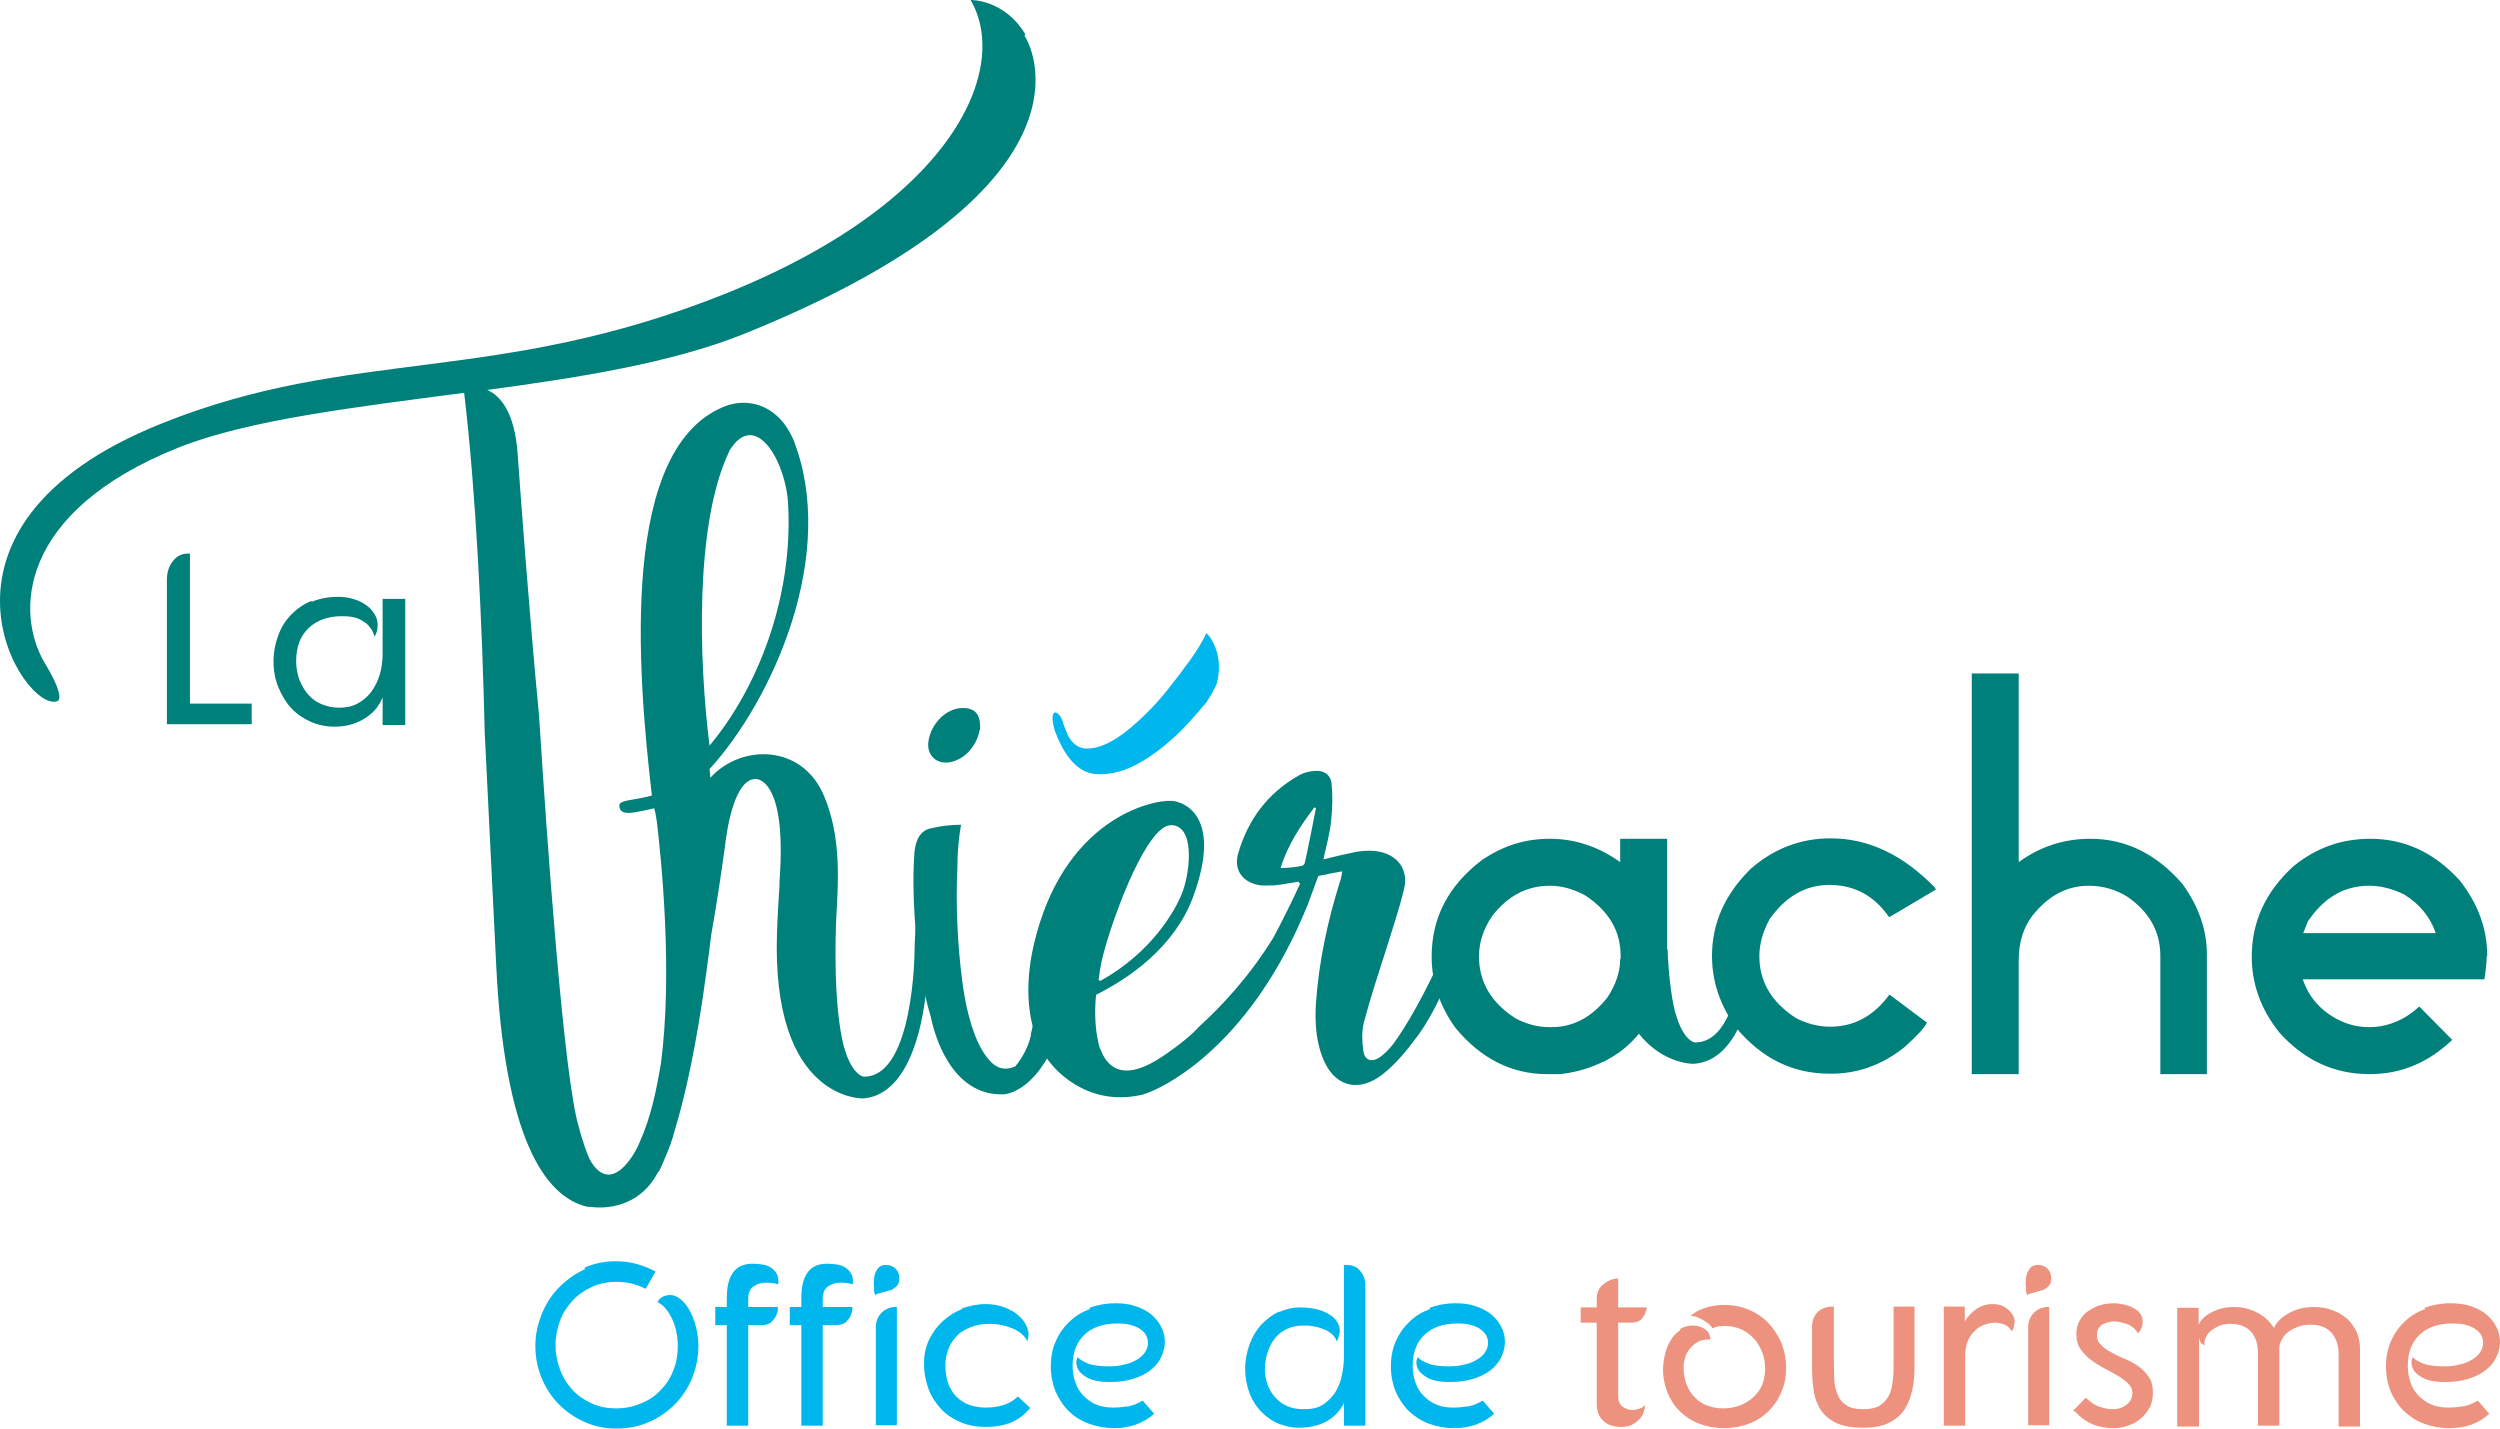 <svg width="140" height="80" viewBox="0 0 140 80" fill="none" xmlns="http://www.w3.org/2000/svg">
<path d="M90.731 53.687C90.731 54.403 90.5 55.118 90.016 55.857C89.14 56.965 88.103 57.519 86.904 57.519H86.742C86.12 57.519 85.52 57.357 84.921 57.057C83.515 56.18 82.823 55.003 82.823 53.549C82.823 52.764 83.077 52.002 83.584 51.264C84.46 50.156 85.52 49.602 86.788 49.602C87.457 49.602 88.126 49.786 88.794 50.156C90.108 51.033 90.754 52.141 90.754 53.526V53.71L90.731 53.687ZM93.359 53.456V46.971H90.731V48.263H90.708C89.509 47.409 88.195 46.971 86.788 46.971C85.382 46.971 84.183 47.363 83.007 48.148C81.117 49.579 80.172 51.379 80.172 53.572C80.172 54.98 80.61 56.319 81.509 57.565C82.938 59.296 84.667 60.15 86.627 60.15H86.973C87.111 60.15 87.273 60.15 87.411 60.15C87.941 60.081 88.702 59.942 89.532 59.573C89.601 59.527 89.693 59.504 89.763 59.458C89.763 59.458 89.786 59.458 89.809 59.458C90.108 59.296 90.385 59.135 90.685 58.927C91.976 57.98 93.152 56.342 93.336 53.503L93.359 53.456ZM105.763 51.379C105.763 51.379 106.685 50.848 108.414 49.81L108.345 49.694C106.57 47.871 104.633 46.947 102.512 46.947C100.829 46.947 99.331 47.525 98.039 48.656C96.61 50.063 95.872 51.679 95.872 53.526C95.872 54.98 96.333 56.319 97.233 57.565C98.662 59.273 100.391 60.127 102.466 60.127H102.535C104.034 60.127 105.394 59.642 106.639 58.65C107.354 58.004 107.792 57.542 107.907 57.265L105.809 55.695C104.933 56.896 103.826 57.496 102.489 57.496C101.844 57.496 101.198 57.334 100.575 57.011C99.215 56.134 98.524 54.98 98.524 53.549C98.524 52.879 98.708 52.187 99.1 51.471C99.999 50.202 101.106 49.556 102.443 49.556C103.849 49.556 104.956 50.156 105.786 51.356M120.956 60.15H123.585V53.433C123.585 52.072 123.124 50.756 122.224 49.51C120.772 47.825 119.043 46.971 117.06 46.971C115.584 46.971 114.247 47.409 113.071 48.263H113.048V37.715H110.42V60.15H113.048V53.78C113.048 52.787 113.302 51.956 113.809 51.287C114.685 50.179 115.723 49.602 116.968 49.602C117.752 49.602 118.466 49.81 119.112 50.202C120.357 51.056 120.979 52.164 120.979 53.526V60.173L120.956 60.15ZM136.403 52.256H128.98L129.233 51.61C130.132 50.271 131.262 49.602 132.668 49.602C133.314 49.602 133.96 49.763 134.628 50.087C135.527 50.641 136.104 51.379 136.403 52.256ZM139.285 53.549C139.285 52.025 138.778 50.617 137.741 49.302C136.334 47.755 134.674 46.971 132.738 46.971C131.124 46.971 129.694 47.478 128.426 48.517C126.882 49.925 126.098 51.61 126.098 53.572C126.098 55.095 126.605 56.526 127.642 57.819C129.026 59.365 130.709 60.15 132.668 60.15H132.715C134.467 60.15 135.988 59.504 137.326 58.234L135.481 56.365C134.651 57.126 133.706 57.519 132.668 57.519C132.046 57.519 131.47 57.38 130.893 57.08C129.925 56.572 129.279 55.811 128.957 54.841H139.124C139.193 54.449 139.239 54.01 139.262 53.526" fill="#00807B"/>
<path d="M90.731 55.972C92.091 59.665 94.858 59.573 94.858 59.573C97.463 59.388 98.178 55.418 98.385 53.595L97.647 53.226C97.44 55.257 96.817 58.257 95.042 58.373C95.042 58.373 94.996 58.373 94.904 58.373C94.904 58.373 94.904 58.373 94.881 58.373C94.65 58.303 94.212 58.004 93.866 56.873C93.866 56.826 93.843 56.78 93.82 56.734C93.567 55.765 93.428 54.357 93.382 53.133L90.754 55.995L90.731 55.972Z" fill="#00807B"/>
<path d="M54.88 40.877C54.949 39.931 54.534 39.538 53.612 39.677C53.22 39.769 52.851 39.977 52.551 40.323C52.252 40.669 52.067 41.062 51.998 41.477C51.929 41.893 52.044 42.216 52.275 42.447C52.528 42.678 52.851 42.747 53.243 42.678C53.635 42.585 54.004 42.377 54.304 42.031C54.603 41.685 54.788 41.293 54.857 40.877M57.739 57.957C57.577 58.65 57.255 59.227 56.863 59.712C56.355 59.942 55.917 59.873 55.526 59.504C55.134 59.111 54.788 58.534 54.511 57.727C54.234 56.942 54.027 56.019 53.889 54.957C53.75 53.895 53.658 52.833 53.612 51.748C53.566 50.664 53.566 49.625 53.612 48.633C53.612 47.64 53.704 46.832 53.819 46.186C53.243 46.186 52.667 46.255 52.09 46.394C51.514 46.532 51.214 47.086 51.191 48.032C51.122 49.094 51.145 50.502 51.283 52.21C51.422 53.918 51.698 55.511 52.136 56.988C52.136 57.034 52.159 57.057 52.159 57.103C52.298 57.727 53.197 61.419 56.24 61.281C56.24 61.281 59.099 61.142 60.044 54.703L59.675 54.472C59.675 54.31 59.699 54.172 59.722 54.01L58.431 53.203C58.384 53.78 58.338 54.357 58.292 54.934C58.2 55.972 57.946 56.988 57.716 57.957" fill="#00807B"/>
<path d="M67.699 35.615C67.699 35.615 67.606 35.499 67.56 35.453C67.353 35.892 67.053 36.399 66.638 36.976C66.223 37.553 65.785 38.13 65.301 38.731C64.817 39.331 64.31 39.862 63.756 40.369C63.203 40.877 62.696 41.27 62.165 41.547C61.658 41.824 61.197 41.939 60.759 41.916C60.344 41.87 60.021 41.616 59.791 41.154C59.699 40.946 59.629 40.739 59.537 40.508C59.537 40.508 59.537 40.508 59.537 40.462C59.307 39.792 59.03 39.908 59.03 39.908C58.799 40.185 59.099 40.992 59.099 40.992C59.145 41.108 59.191 41.223 59.237 41.339C59.791 42.608 60.505 43.278 61.358 43.347C62.212 43.416 63.088 43.162 64.01 42.608C64.909 42.054 65.785 41.339 66.592 40.439C66.961 40.046 67.261 39.677 67.56 39.331C67.929 38.777 68.137 38.292 68.137 38.292C68.506 36.861 67.952 35.938 67.699 35.592" fill="#00B7ED"/>
<path d="M73.693 45.263C73.486 46.278 73.301 47.294 73.071 48.309C73.071 48.379 72.955 48.494 72.886 48.494C72.517 48.563 72.125 48.609 71.71 48.609C72.102 47.34 72.817 46.255 73.601 45.216C73.624 45.216 73.67 45.239 73.693 45.263ZM61.52 54.888C61.589 54.287 61.704 53.71 61.843 53.226C62.465 50.964 64.263 46.209 65.578 46.209C66.892 46.209 66.684 48.679 66.223 49.948C65.831 50.987 64.471 53.364 61.612 54.934L61.543 54.888H61.52ZM81.647 53.687C81.647 53.687 81.693 53.595 81.693 53.549L81.071 52.903C80.172 54.749 79.319 56.619 78.12 58.327C77.912 58.627 77.635 58.927 77.336 59.158C76.852 59.527 76.414 59.411 76.344 58.834C76.275 58.327 76.252 57.796 76.368 57.288C76.736 55.903 77.174 54.564 77.612 53.203C77.958 52.072 78.35 50.941 78.627 49.786C78.927 48.563 78.097 47.663 76.736 47.64C76.437 47.64 76.114 47.663 75.814 47.732C75.238 47.848 74.684 47.986 74.108 48.125C74.269 47.386 74.477 46.671 74.546 45.932C74.615 45.263 74.638 44.57 74.569 43.901C74.523 43.347 74.085 43.093 73.486 43.185C73.232 43.208 72.955 43.301 72.748 43.416C70.95 44.432 69.866 45.955 69.336 47.801C69.059 48.748 69.635 49.463 70.604 49.579C70.857 49.602 71.134 49.579 71.388 49.579C71.826 49.533 72.264 49.44 72.748 49.371C72.748 49.394 72.748 49.44 72.725 49.463H72.817C72.31 50.571 71.802 51.587 71.318 52.487C69.981 54.68 68.39 56.365 67.145 57.496C66.776 57.911 66.154 58.442 65.14 59.135C63.088 60.519 62.142 59.942 61.681 58.904C61.681 58.858 61.635 58.788 61.612 58.742C61.589 58.673 61.566 58.627 61.543 58.557C61.52 58.442 61.497 58.327 61.474 58.211C61.22 57.034 61.382 55.695 61.382 55.695H61.405C63.157 54.818 65.762 53.087 66.823 50.202C68.483 45.655 66.269 44.893 65.624 44.847C64.448 44.778 59.491 45.909 57.877 52.972C57.347 55.303 57.554 57.473 58.431 58.95C58.431 58.95 58.453 58.996 58.477 59.019C58.892 59.827 60.828 61.974 63.849 61.327C63.941 61.327 64.01 61.281 64.102 61.258C65.001 60.981 69.382 58.973 72.609 52.095C72.817 51.633 73.025 51.171 73.232 50.664C73.278 50.548 73.324 50.433 73.37 50.294C73.439 50.133 73.486 49.948 73.555 49.786C73.716 49.348 73.808 49.094 73.808 49.094C73.808 49.094 73.831 49.071 73.854 49.048C74.269 48.956 74.684 48.886 75.169 48.794C75.123 49.048 75.099 49.233 75.03 49.394C74.339 51.61 73.854 53.872 73.693 56.18C73.624 57.311 73.693 58.465 74.2 59.527C74.869 60.889 76.137 61.142 77.382 60.196C78.189 59.573 78.811 58.788 79.411 57.98C80.379 56.642 80.956 55.164 81.578 53.687M82.293 54.149C82.108 53.895 81.993 53.618 81.832 53.318C81.785 53.41 81.762 53.48 81.716 53.572L82.293 54.172V54.149Z" fill="#00807B"/>
<path d="M52.275 52.279C52.275 52.279 52.367 52.418 52.413 52.533C52.39 52.164 52.321 52.118 52.275 52.279ZM40.839 25.251C42.315 22.828 44.044 25.92 44.136 28.275C44.413 33.468 42.43 38.546 39.733 41.754C39.133 36.999 38.903 29.29 40.839 25.274M57.416 1.916C56.24 -0.046 54.35 9.32465e-05 54.35 9.32465e-05C56.563 3.739 53.566 11.241 40.655 16.434C27.744 21.604 19.744 19.412 9.023 23.728C-5.433 29.521 1.369 40 3.213 39.261C3.213 39.261 3.743 39.169 2.498 37.115C0.885 34.391 0.931 28.69 9.991 25.066C13.934 23.497 19.905 22.804 25.992 21.997C26.66 27.582 27.006 35.014 27.145 41.039C27.329 44.709 27.559 49.394 27.79 54.103C28.251 63.543 30.441 67.028 32.908 67.582C32.954 67.582 33.001 67.582 33.047 67.582C33.369 67.628 35.675 67.928 36.874 65.597V65.643C36.874 65.643 37.012 65.413 37.243 64.836C37.473 64.328 37.658 63.797 37.796 63.266C38.326 61.512 38.995 58.696 39.571 54.334C39.663 53.641 39.756 52.995 39.825 52.372C40.148 50.548 40.401 48.817 40.586 47.478C40.724 46.255 41.162 43.624 42.315 43.624C42.315 43.624 44.09 43.485 43.652 49.348C43.652 49.417 43.652 49.486 43.652 49.556C43.606 50.433 43.537 51.31 43.514 52.164C43.168 61.673 48.332 61.512 48.332 61.512C51.721 61.258 51.929 54.634 51.929 54.634C51.929 54.634 52.136 52.741 52.275 52.302C52.206 52.21 52.16 52.187 52.113 52.164L52.528 49.486L51.745 48.932C51.445 50.179 51.237 51.633 51.214 53.295C51.214 53.295 51.168 60.127 48.494 60.288C48.494 60.288 48.448 60.288 48.355 60.288C48.355 60.288 48.355 60.288 48.332 60.288C48.102 60.219 47.664 59.919 47.318 58.811C47.318 58.765 47.295 58.719 47.272 58.673C46.649 56.342 46.788 52.279 46.834 51.333C46.972 49.094 47.064 46.786 46.165 44.616C44.966 41.662 41.508 41.639 39.779 43.555C39.779 43.393 39.756 43.231 39.733 43.07C43.26 39.215 46.972 30.998 44.413 24.582C43.629 22.804 42.107 22.274 40.77 22.689C34.638 24.836 35.698 37.577 36.505 44.547C35.583 44.824 34.684 44.778 34.684 45.101C34.684 45.816 35.698 45.447 36.643 45.263C36.643 45.332 36.666 45.401 36.689 45.47C36.712 45.609 36.758 45.794 36.782 46.001C37.035 48.102 37.681 54.472 37.012 59.55C36.758 61.05 36.459 62.55 35.813 63.981C35.79 64.051 35.744 64.12 35.721 64.189C35.698 64.235 35.675 64.282 35.652 64.328C35.652 64.328 34.269 67.144 33.024 64.928C32.655 64.097 32.424 63.151 32.424 63.151C31.571 60.427 30.626 46.994 30.188 40.092C29.634 34.299 29.15 27.675 28.989 25.436C28.828 23.081 28.021 22.158 27.283 21.835C32.47 21.143 37.612 20.312 41.554 18.742C60.021 11.333 58.546 3.947 57.37 1.985" fill="#00807B"/>
<path d="M135.804 73.306C135.366 73.468 134.974 73.699 134.651 74.022C134.328 74.322 134.075 74.691 133.89 75.107C133.706 75.522 133.614 76.007 133.614 76.515C133.614 77.022 133.706 77.484 133.867 77.9C134.052 78.315 134.282 78.684 134.605 79.007C134.928 79.308 135.297 79.561 135.735 79.723C136.173 79.885 136.657 79.977 137.164 79.977C138.063 79.977 138.801 79.723 139.401 79.169L138.755 78.43C138.501 78.592 138.225 78.707 137.948 78.754C137.648 78.8 137.372 78.823 137.095 78.823C136.772 78.823 136.449 78.777 136.173 78.661C135.896 78.546 135.666 78.384 135.458 78.177C135.251 77.969 135.089 77.715 134.997 77.438C134.882 77.138 134.836 76.815 134.836 76.469C134.836 75.73 135.066 75.153 135.504 74.737C135.942 74.322 136.565 74.114 137.349 74.114C137.648 74.114 137.925 74.137 138.133 74.207C138.34 74.276 138.524 74.345 138.663 74.46C138.801 74.553 138.916 74.691 138.963 74.807C139.032 74.945 139.055 75.061 139.055 75.199C139.055 75.407 138.986 75.591 138.87 75.753C138.755 75.915 138.594 76.053 138.386 76.168C138.179 76.284 137.971 76.376 137.694 76.422C137.441 76.492 137.164 76.515 136.888 76.515C136.38 76.515 135.965 76.469 135.689 76.353C135.412 76.238 135.204 76.122 135.112 75.984C135.112 76.03 135.089 76.076 135.066 76.099C135.066 76.145 135.066 76.168 135.043 76.215C135.043 76.238 135.043 76.284 135.043 76.307C135.043 76.607 135.204 76.861 135.527 77.069C135.85 77.299 136.311 77.392 136.911 77.392C137.372 77.392 137.787 77.346 138.179 77.23C138.548 77.115 138.87 76.976 139.147 76.769C139.424 76.561 139.631 76.33 139.769 76.053C139.908 75.776 140 75.476 140 75.153C140 74.853 139.931 74.553 139.793 74.299C139.654 74.022 139.47 73.814 139.239 73.606C139.009 73.422 138.709 73.26 138.363 73.145C138.017 73.029 137.648 72.983 137.233 72.983C136.703 72.983 136.219 73.076 135.781 73.237M123.147 79.838V74.922C123.147 74.922 123.193 75.107 123.239 75.176C123.285 75.245 123.354 75.291 123.446 75.338C123.446 75.314 123.446 75.268 123.446 75.222C123.446 75.084 123.492 74.968 123.562 74.83C123.631 74.691 123.746 74.576 123.861 74.484C124 74.391 124.138 74.299 124.322 74.23C124.507 74.16 124.714 74.137 124.922 74.137C125.429 74.137 125.821 74.299 126.075 74.599C126.328 74.899 126.444 75.291 126.444 75.753V79.838H127.642V75.476C127.642 75.338 127.688 75.199 127.758 75.061C127.827 74.899 127.942 74.76 128.08 74.645C128.219 74.507 128.403 74.414 128.634 74.322C128.864 74.23 129.118 74.183 129.395 74.183C129.925 74.183 130.317 74.345 130.57 74.645C130.824 74.945 130.962 75.338 130.962 75.799V79.885H132.161V75.522C132.161 75.199 132.092 74.876 131.977 74.599C131.838 74.322 131.677 74.068 131.446 73.86C131.216 73.653 130.939 73.491 130.64 73.376C130.317 73.26 129.994 73.191 129.602 73.191C129.049 73.191 128.588 73.306 128.173 73.537C127.758 73.768 127.481 74.045 127.343 74.368C127.112 73.999 126.812 73.722 126.42 73.514C126.029 73.306 125.59 73.191 125.106 73.191C124.668 73.191 124.253 73.283 123.884 73.468C123.515 73.653 123.262 73.883 123.124 74.183V73.237H121.925V79.885H123.124L123.147 79.838ZM116.207 79.054C116.507 79.377 116.829 79.608 117.198 79.769C117.567 79.908 117.959 79.977 118.328 79.977C118.628 79.977 118.904 79.931 119.158 79.838C119.435 79.746 119.665 79.631 119.873 79.446C120.08 79.284 120.242 79.054 120.38 78.823C120.518 78.569 120.564 78.292 120.564 77.969C120.564 77.623 120.495 77.346 120.334 77.115C120.172 76.884 119.988 76.676 119.757 76.515C119.527 76.353 119.273 76.215 118.997 76.099C118.72 75.984 118.466 75.868 118.236 75.73C118.005 75.615 117.798 75.476 117.659 75.314C117.498 75.176 117.429 74.968 117.429 74.76C117.429 74.622 117.452 74.484 117.521 74.391C117.59 74.299 117.659 74.207 117.752 74.16C117.844 74.114 117.959 74.068 118.051 74.045C118.167 74.022 118.259 73.999 118.374 73.999C118.489 73.999 118.605 73.999 118.743 74.045C118.881 74.068 119.02 74.114 119.135 74.16C119.273 74.207 119.389 74.276 119.481 74.368C119.596 74.46 119.665 74.553 119.711 74.668C119.896 74.507 119.988 74.276 119.988 74.022C119.988 73.837 119.942 73.699 119.85 73.56C119.757 73.422 119.619 73.329 119.458 73.237C119.296 73.145 119.135 73.099 118.927 73.052C118.72 73.006 118.559 72.983 118.374 72.983C118.097 72.983 117.821 73.029 117.567 73.099C117.314 73.191 117.106 73.306 116.899 73.445C116.714 73.583 116.553 73.768 116.438 73.999C116.322 74.207 116.276 74.46 116.276 74.737C116.276 75.037 116.345 75.314 116.507 75.545C116.668 75.776 116.853 75.984 117.083 76.145C117.314 76.33 117.567 76.469 117.844 76.63C118.121 76.769 118.374 76.907 118.605 77.046C118.835 77.184 119.043 77.346 119.181 77.484C119.342 77.646 119.412 77.807 119.412 78.015C119.412 78.292 119.296 78.5 119.089 78.661C118.881 78.823 118.628 78.915 118.328 78.915C118.097 78.915 117.844 78.869 117.567 78.777C117.291 78.684 117.037 78.5 116.806 78.269L116.092 79.007L116.207 79.054ZM113.44 72.152C113.44 72.268 113.486 72.406 113.509 72.522C113.579 72.475 113.648 72.452 113.74 72.429C113.832 72.406 113.901 72.383 113.994 72.36C114.086 72.337 114.201 72.291 114.316 72.268C114.432 72.245 114.524 72.198 114.593 72.129C114.685 72.083 114.731 72.014 114.801 71.921C114.847 71.829 114.87 71.737 114.87 71.598C114.87 71.368 114.801 71.183 114.662 71.044C114.524 70.906 114.339 70.837 114.132 70.837C113.878 70.837 113.717 70.929 113.602 71.137C113.486 71.321 113.44 71.552 113.44 71.829C113.44 71.945 113.44 72.06 113.463 72.175M114.754 79.838V73.191H114.685C114.386 73.191 114.109 73.306 113.901 73.514C113.694 73.722 113.579 73.999 113.579 74.322V79.815H114.754V79.838ZM108.852 79.838H110.051V75.915C110.051 75.615 110.097 75.338 110.19 75.107C110.282 74.876 110.42 74.691 110.581 74.53C110.743 74.368 110.927 74.253 111.135 74.183C111.342 74.114 111.55 74.068 111.757 74.068C111.919 74.068 112.08 74.114 112.265 74.183C112.449 74.276 112.564 74.391 112.656 74.553C112.703 74.507 112.749 74.437 112.772 74.345C112.795 74.253 112.818 74.137 112.818 73.999C112.818 73.745 112.68 73.537 112.449 73.329C112.218 73.122 111.942 73.029 111.573 73.029C111.25 73.029 110.95 73.122 110.674 73.306C110.42 73.491 110.19 73.722 110.028 73.999V73.168H108.852V79.838ZM101.567 77.9C101.636 78.315 101.774 78.684 101.982 78.984C102.189 79.284 102.466 79.515 102.858 79.7C103.227 79.862 103.734 79.954 104.334 79.954C104.933 79.954 105.417 79.862 105.786 79.677C106.155 79.492 106.455 79.238 106.662 78.915C106.87 78.592 107.008 78.223 107.1 77.784C107.192 77.346 107.215 76.884 107.215 76.376V73.168H106.04V76.399C106.04 76.699 106.04 77.022 105.993 77.323C105.97 77.623 105.901 77.9 105.786 78.13C105.671 78.361 105.509 78.546 105.279 78.707C105.048 78.846 104.725 78.915 104.334 78.915C103.942 78.915 103.596 78.846 103.388 78.684C103.158 78.546 102.996 78.338 102.904 78.084C102.789 77.83 102.743 77.576 102.72 77.253C102.72 76.953 102.697 76.653 102.697 76.353V73.168C102.305 73.168 102.005 73.26 101.797 73.468C101.59 73.676 101.475 73.953 101.475 74.299V76.492C101.475 76.999 101.498 77.461 101.567 77.876M94.097 74.484C93.889 74.622 93.705 74.807 93.567 75.037C93.428 75.268 93.313 75.522 93.244 75.822C93.175 76.122 93.129 76.399 93.129 76.699C93.129 77.161 93.221 77.576 93.382 77.992C93.544 78.384 93.774 78.754 94.074 79.031C94.374 79.331 94.719 79.561 95.157 79.723C95.573 79.885 96.034 79.977 96.541 79.977C97.048 79.977 97.532 79.885 97.947 79.723C98.385 79.561 98.754 79.308 99.054 79.007C99.354 78.707 99.607 78.338 99.769 77.923C99.953 77.507 100.022 77.069 100.022 76.584C100.022 76.099 99.93 75.661 99.769 75.222C99.584 74.807 99.354 74.437 99.054 74.114C98.754 73.791 98.385 73.537 97.947 73.353C97.532 73.168 97.048 73.076 96.564 73.076C96.126 73.076 95.757 73.145 95.434 73.26C95.111 73.376 94.858 73.514 94.673 73.699C94.812 73.699 94.927 73.699 95.042 73.768C95.157 73.814 95.273 73.86 95.388 73.93C95.503 73.999 95.596 74.068 95.688 74.137C95.78 74.207 95.849 74.299 95.895 74.391C95.987 74.345 96.103 74.299 96.218 74.276C96.356 74.276 96.472 74.253 96.587 74.253C96.91 74.253 97.233 74.322 97.509 74.437C97.786 74.576 98.016 74.737 98.224 74.968C98.431 75.176 98.57 75.453 98.685 75.73C98.8 76.03 98.846 76.33 98.846 76.653C98.846 77.022 98.777 77.323 98.662 77.6C98.524 77.876 98.362 78.107 98.132 78.292C97.924 78.477 97.671 78.615 97.371 78.731C97.094 78.823 96.794 78.869 96.495 78.869C96.195 78.869 95.918 78.823 95.665 78.731C95.388 78.638 95.157 78.5 94.95 78.292C94.743 78.107 94.581 77.853 94.466 77.576C94.351 77.299 94.281 76.953 94.281 76.561C94.281 76.33 94.328 76.122 94.397 75.938C94.466 75.753 94.558 75.591 94.696 75.453C94.812 75.314 94.95 75.222 95.111 75.13C95.273 75.061 95.434 75.014 95.596 75.014C95.688 75.014 95.734 75.014 95.78 75.014C95.78 74.784 95.688 74.576 95.48 74.437C95.296 74.299 95.065 74.23 94.789 74.23C94.512 74.23 94.281 74.299 94.074 74.437M88.518 74.068H89.417V78.661C89.417 78.869 89.463 79.054 89.532 79.215C89.601 79.377 89.716 79.515 89.832 79.608C89.97 79.723 90.108 79.792 90.27 79.838C90.431 79.885 90.616 79.908 90.8 79.908C91.054 79.908 91.261 79.862 91.423 79.769C91.584 79.677 91.722 79.561 91.838 79.446C91.93 79.331 92.022 79.192 92.045 79.077C92.091 78.938 92.114 78.846 92.114 78.777C92.114 78.731 92.114 78.684 92.114 78.684C92.045 78.777 91.93 78.846 91.791 78.892C91.653 78.938 91.538 78.961 91.423 78.961C91.215 78.961 91.031 78.892 90.869 78.777C90.708 78.661 90.616 78.454 90.616 78.153V74.068H91.33C91.63 74.068 91.861 73.976 91.976 73.814C92.114 73.629 92.183 73.445 92.23 73.214H90.616V71.598C90.316 71.598 90.039 71.714 89.786 71.921C89.532 72.129 89.417 72.383 89.417 72.729V73.214H88.518V74.091V74.068Z" fill="#ED927F"/>
<path d="M80.079 73.306C79.641 73.468 79.249 73.699 78.927 74.022C78.604 74.322 78.35 74.691 78.166 75.107C77.981 75.522 77.889 76.007 77.889 76.515C77.889 77.022 77.981 77.484 78.143 77.9C78.327 78.315 78.558 78.684 78.88 79.007C79.203 79.308 79.572 79.561 80.01 79.723C80.448 79.885 80.932 79.977 81.44 79.977C82.339 79.977 83.077 79.7 83.676 79.169L83.03 78.43C82.777 78.592 82.5 78.707 82.224 78.754C81.924 78.8 81.647 78.823 81.371 78.823C81.048 78.823 80.725 78.777 80.448 78.661C80.172 78.546 79.941 78.384 79.734 78.177C79.526 77.969 79.365 77.715 79.272 77.438C79.157 77.138 79.111 76.815 79.111 76.469C79.111 75.73 79.342 75.153 79.78 74.737C80.218 74.322 80.84 74.114 81.624 74.114C81.924 74.114 82.201 74.137 82.408 74.207C82.615 74.276 82.8 74.345 82.938 74.46C83.077 74.576 83.192 74.691 83.238 74.807C83.307 74.945 83.33 75.061 83.33 75.199C83.33 75.407 83.261 75.591 83.146 75.753C83.03 75.915 82.869 76.053 82.662 76.168C82.454 76.284 82.247 76.376 81.97 76.422C81.716 76.492 81.44 76.515 81.163 76.515C80.656 76.515 80.241 76.469 79.964 76.353C79.687 76.238 79.48 76.122 79.388 75.984C79.388 76.03 79.365 76.076 79.342 76.099C79.342 76.145 79.342 76.168 79.319 76.215C79.319 76.238 79.319 76.284 79.319 76.307C79.319 76.607 79.48 76.861 79.803 77.069C80.126 77.299 80.587 77.392 81.186 77.392C81.647 77.392 82.062 77.346 82.454 77.23C82.823 77.115 83.146 76.976 83.422 76.769C83.699 76.561 83.906 76.33 84.045 76.053C84.183 75.776 84.275 75.476 84.275 75.153C84.275 74.853 84.206 74.553 84.068 74.299C83.93 74.022 83.745 73.814 83.515 73.606C83.284 73.422 82.984 73.26 82.638 73.145C82.293 73.029 81.924 72.983 81.509 72.983C80.978 72.983 80.494 73.076 80.056 73.237M71.641 73.445C71.272 73.606 70.95 73.86 70.65 74.16C70.373 74.46 70.143 74.83 69.981 75.268C69.82 75.707 69.728 76.168 69.728 76.653C69.728 77.138 69.82 77.623 69.981 78.038C70.143 78.454 70.373 78.8 70.65 79.077C70.926 79.354 71.249 79.585 71.595 79.723C71.964 79.862 72.333 79.954 72.702 79.954C73.924 79.954 74.8 79.492 75.261 78.569V79.838H76.46V71.991C76.46 71.691 76.368 71.414 76.183 71.183C75.999 70.952 75.745 70.837 75.422 70.837C75.353 70.837 75.307 70.837 75.261 70.837V75.961C75.261 76.307 75.215 76.653 75.145 77.022C75.076 77.369 74.938 77.692 74.777 77.969C74.592 78.246 74.362 78.477 74.085 78.661C73.808 78.846 73.439 78.915 73.001 78.915C72.632 78.915 72.31 78.846 72.056 78.731C71.779 78.615 71.572 78.43 71.388 78.223C71.203 78.015 71.065 77.784 70.972 77.507C70.88 77.23 70.834 76.953 70.834 76.676C70.834 76.376 70.88 76.076 70.972 75.776C71.065 75.476 71.18 75.222 71.365 74.991C71.526 74.76 71.756 74.576 72.033 74.437C72.31 74.299 72.632 74.23 72.978 74.23C73.163 74.23 73.347 74.23 73.555 74.276C73.762 74.299 73.947 74.368 74.131 74.437C74.316 74.507 74.454 74.599 74.592 74.714C74.731 74.83 74.8 74.968 74.869 75.13C74.961 74.899 75.03 74.691 75.03 74.507C75.03 74.345 74.984 74.207 74.892 74.045C74.8 73.883 74.661 73.745 74.477 73.629C74.293 73.514 74.062 73.399 73.785 73.329C73.509 73.26 73.186 73.214 72.794 73.214C72.402 73.214 72.01 73.306 71.641 73.468M61.036 73.306C60.598 73.468 60.206 73.699 59.883 74.022C59.56 74.322 59.307 74.691 59.122 75.107C58.938 75.522 58.846 76.007 58.846 76.515C58.846 77.022 58.938 77.484 59.099 77.9C59.283 78.315 59.514 78.684 59.837 79.007C60.16 79.331 60.529 79.561 60.967 79.723C61.405 79.885 61.889 79.977 62.396 79.977C63.295 79.977 64.033 79.7 64.632 79.169L63.987 78.43C63.733 78.592 63.456 78.707 63.18 78.754C62.88 78.8 62.603 78.823 62.327 78.823C62.004 78.823 61.681 78.777 61.405 78.661C61.128 78.546 60.897 78.384 60.69 78.177C60.482 77.969 60.321 77.715 60.229 77.438C60.114 77.138 60.067 76.815 60.067 76.469C60.067 75.73 60.298 75.153 60.736 74.737C61.174 74.322 61.797 74.114 62.58 74.114C62.88 74.114 63.157 74.137 63.364 74.207C63.572 74.276 63.756 74.345 63.895 74.46C64.033 74.553 64.148 74.691 64.194 74.807C64.263 74.945 64.287 75.061 64.287 75.199C64.287 75.407 64.217 75.591 64.102 75.753C63.987 75.915 63.825 76.053 63.618 76.168C63.41 76.284 63.203 76.376 62.926 76.422C62.673 76.492 62.396 76.515 62.119 76.515C61.612 76.515 61.197 76.469 60.92 76.353C60.644 76.238 60.436 76.122 60.344 75.984C60.344 76.03 60.321 76.076 60.298 76.099C60.298 76.145 60.298 76.168 60.275 76.215C60.275 76.238 60.275 76.284 60.275 76.307C60.275 76.607 60.436 76.861 60.759 77.069C61.082 77.299 61.543 77.392 62.142 77.392C62.603 77.392 63.019 77.346 63.41 77.23C63.779 77.115 64.102 76.976 64.379 76.769C64.655 76.561 64.863 76.33 65.001 76.053C65.14 75.776 65.232 75.476 65.232 75.153C65.232 74.853 65.163 74.553 65.024 74.299C64.886 74.022 64.701 73.814 64.471 73.606C64.24 73.422 63.941 73.26 63.595 73.145C63.249 73.029 62.88 72.983 62.465 72.983C61.935 72.983 61.451 73.076 61.013 73.237M53.889 73.306C53.45 73.468 53.082 73.722 52.782 73.999C52.459 74.299 52.206 74.645 52.021 75.037C51.837 75.43 51.745 75.868 51.745 76.353C51.745 76.884 51.837 77.346 51.998 77.784C52.159 78.223 52.413 78.592 52.713 78.915C53.013 79.238 53.381 79.469 53.819 79.654C54.258 79.838 54.719 79.908 55.226 79.908C55.756 79.908 56.24 79.815 56.632 79.654C57.024 79.492 57.393 79.215 57.693 78.846L57.001 78.2C56.77 78.43 56.494 78.592 56.194 78.684C55.894 78.777 55.572 78.823 55.203 78.823C54.511 78.823 53.958 78.615 53.543 78.2C53.151 77.784 52.943 77.207 52.943 76.469C52.943 76.099 53.013 75.776 53.128 75.499C53.243 75.222 53.428 74.968 53.635 74.76C53.843 74.553 54.119 74.414 54.419 74.299C54.719 74.183 55.041 74.137 55.41 74.137C55.894 74.137 56.309 74.23 56.701 74.391C57.093 74.553 57.37 74.784 57.531 75.107C57.624 74.853 57.624 74.622 57.531 74.368C57.439 74.114 57.301 73.906 57.07 73.699C56.863 73.491 56.586 73.353 56.263 73.214C55.941 73.099 55.595 73.029 55.226 73.029C54.742 73.029 54.281 73.122 53.843 73.283M48.932 72.152C48.932 72.268 48.978 72.406 49.001 72.522C49.07 72.475 49.139 72.452 49.231 72.429C49.324 72.406 49.393 72.383 49.485 72.36C49.577 72.337 49.693 72.291 49.808 72.268C49.923 72.245 50.015 72.198 50.084 72.129C50.177 72.083 50.223 72.014 50.292 71.921C50.338 71.829 50.361 71.737 50.361 71.598C50.361 71.368 50.292 71.183 50.154 71.044C50.015 70.906 49.831 70.837 49.623 70.837C49.37 70.837 49.208 70.929 49.093 71.137C48.978 71.321 48.932 71.552 48.932 71.829C48.932 71.945 48.932 72.06 48.955 72.175M50.223 79.838V73.191H50.154C49.854 73.191 49.577 73.306 49.37 73.514C49.162 73.722 49.047 73.999 49.047 74.322V79.815H50.223V79.838ZM44.228 73.191V74.207H44.874V79.838H46.073V74.207H46.811C47.041 74.207 47.226 74.16 47.364 74.045C47.479 73.93 47.572 73.814 47.641 73.676C47.687 73.537 47.733 73.422 47.733 73.329C47.733 73.237 47.733 73.191 47.733 73.191H46.073V72.775C46.073 72.406 46.165 72.175 46.373 72.037C46.58 71.898 46.788 71.829 47.064 71.829C47.295 71.829 47.525 71.852 47.756 71.921C47.779 71.691 47.756 71.506 47.687 71.368C47.618 71.229 47.502 71.091 47.364 70.998C47.226 70.906 47.064 70.837 46.88 70.814C46.695 70.79 46.511 70.767 46.327 70.767C45.796 70.767 45.427 70.952 45.197 71.298C44.966 71.645 44.874 72.106 44.874 72.706V73.191H44.228ZM40.055 73.191V74.207H40.701V79.838H41.9V74.207H42.638C42.868 74.207 43.053 74.16 43.191 74.045C43.306 73.93 43.398 73.814 43.468 73.676C43.514 73.537 43.56 73.422 43.56 73.329C43.56 73.237 43.56 73.191 43.56 73.191H41.9V72.775C41.9 72.406 41.992 72.175 42.2 72.037C42.407 71.898 42.615 71.829 42.891 71.829C43.122 71.829 43.352 71.852 43.583 71.921C43.606 71.691 43.583 71.506 43.514 71.368C43.445 71.229 43.329 71.091 43.191 70.998C43.053 70.906 42.891 70.837 42.707 70.814C42.522 70.79 42.338 70.767 42.154 70.767C41.623 70.767 41.254 70.952 41.024 71.298C40.793 71.645 40.701 72.106 40.701 72.706V73.191H40.055ZM32.77 71.067C32.217 71.321 31.733 71.668 31.317 72.083C30.902 72.499 30.58 73.006 30.349 73.56C30.119 74.137 29.98 74.714 29.98 75.361C29.98 76.007 30.096 76.584 30.326 77.161C30.557 77.715 30.879 78.223 31.294 78.638C31.709 79.054 32.194 79.4 32.747 79.631C33.3 79.885 33.9 80 34.522 80C35.145 80 35.79 79.885 36.343 79.631C36.897 79.4 37.381 79.054 37.796 78.638C38.211 78.223 38.534 77.715 38.764 77.161C38.995 76.584 39.11 75.984 39.11 75.338C39.11 75.037 39.064 74.714 38.995 74.391C38.926 74.068 38.81 73.768 38.672 73.491C38.534 73.214 38.372 72.983 38.165 72.799C37.957 72.614 37.75 72.522 37.519 72.522C37.358 72.522 37.197 72.568 37.081 72.637C36.966 72.706 36.874 72.799 36.828 72.914C37.035 73.029 37.197 73.168 37.335 73.353C37.473 73.537 37.589 73.745 37.681 73.953C37.773 74.16 37.842 74.391 37.888 74.645C37.934 74.876 37.957 75.13 37.957 75.361C37.957 75.845 37.888 76.307 37.704 76.746C37.542 77.184 37.289 77.553 36.989 77.853C36.689 78.177 36.321 78.43 35.882 78.592C35.467 78.777 35.006 78.869 34.499 78.869C33.992 78.869 33.554 78.777 33.139 78.592C32.724 78.407 32.355 78.153 32.055 77.83C31.756 77.507 31.525 77.138 31.364 76.699C31.202 76.261 31.11 75.822 31.11 75.338C31.11 74.853 31.202 74.391 31.364 73.953C31.525 73.514 31.779 73.145 32.078 72.822C32.378 72.499 32.747 72.245 33.162 72.06C33.577 71.875 34.038 71.783 34.522 71.783C35.122 71.783 35.675 71.921 36.159 72.175L36.712 71.206C36.021 70.837 35.283 70.629 34.499 70.629C33.877 70.629 33.277 70.744 32.724 70.998" fill="#00B7ED"/>
<path d="M17.438 33.653C16.977 33.837 16.608 34.114 16.285 34.437C15.963 34.784 15.732 35.153 15.571 35.615C15.409 36.053 15.317 36.538 15.317 37.046C15.317 37.553 15.409 38.061 15.594 38.5C15.778 38.938 16.009 39.331 16.308 39.654C16.608 39.977 16.977 40.231 17.392 40.416C17.807 40.6 18.245 40.693 18.729 40.693C19.098 40.693 19.421 40.646 19.721 40.554C20.02 40.462 20.297 40.323 20.528 40.162C20.758 40 20.943 39.839 21.104 39.631C21.242 39.423 21.358 39.238 21.427 39.054V40.6H22.695V33.537H21.427V36.561C21.427 36.999 21.381 37.392 21.265 37.784C21.15 38.154 20.989 38.477 20.781 38.754C20.574 39.031 20.32 39.238 20.02 39.4C19.721 39.562 19.375 39.631 18.983 39.631C18.637 39.631 18.337 39.562 18.038 39.446C17.738 39.331 17.484 39.146 17.277 38.915C17.069 38.684 16.908 38.407 16.77 38.084C16.654 37.761 16.585 37.415 16.585 37.023C16.585 36.238 16.816 35.615 17.277 35.176C17.738 34.737 18.36 34.507 19.144 34.507C19.559 34.507 19.882 34.553 20.113 34.668C20.343 34.784 20.528 34.899 20.643 35.038C20.758 35.176 20.85 35.291 20.896 35.43C20.943 35.545 20.966 35.638 20.966 35.661C21.104 35.453 21.15 35.245 21.15 35.014C21.15 34.807 21.104 34.599 20.989 34.414C20.873 34.23 20.735 34.045 20.528 33.907C20.343 33.768 20.09 33.63 19.836 33.56C19.559 33.468 19.26 33.422 18.96 33.422C18.407 33.422 17.899 33.514 17.461 33.699M14.095 40.554V39.4H10.637V30.998H10.545C10.176 30.998 9.899 31.137 9.669 31.437C9.438 31.737 9.346 32.083 9.346 32.499V40.554H14.095Z" fill="#00807B"/>
</svg>

